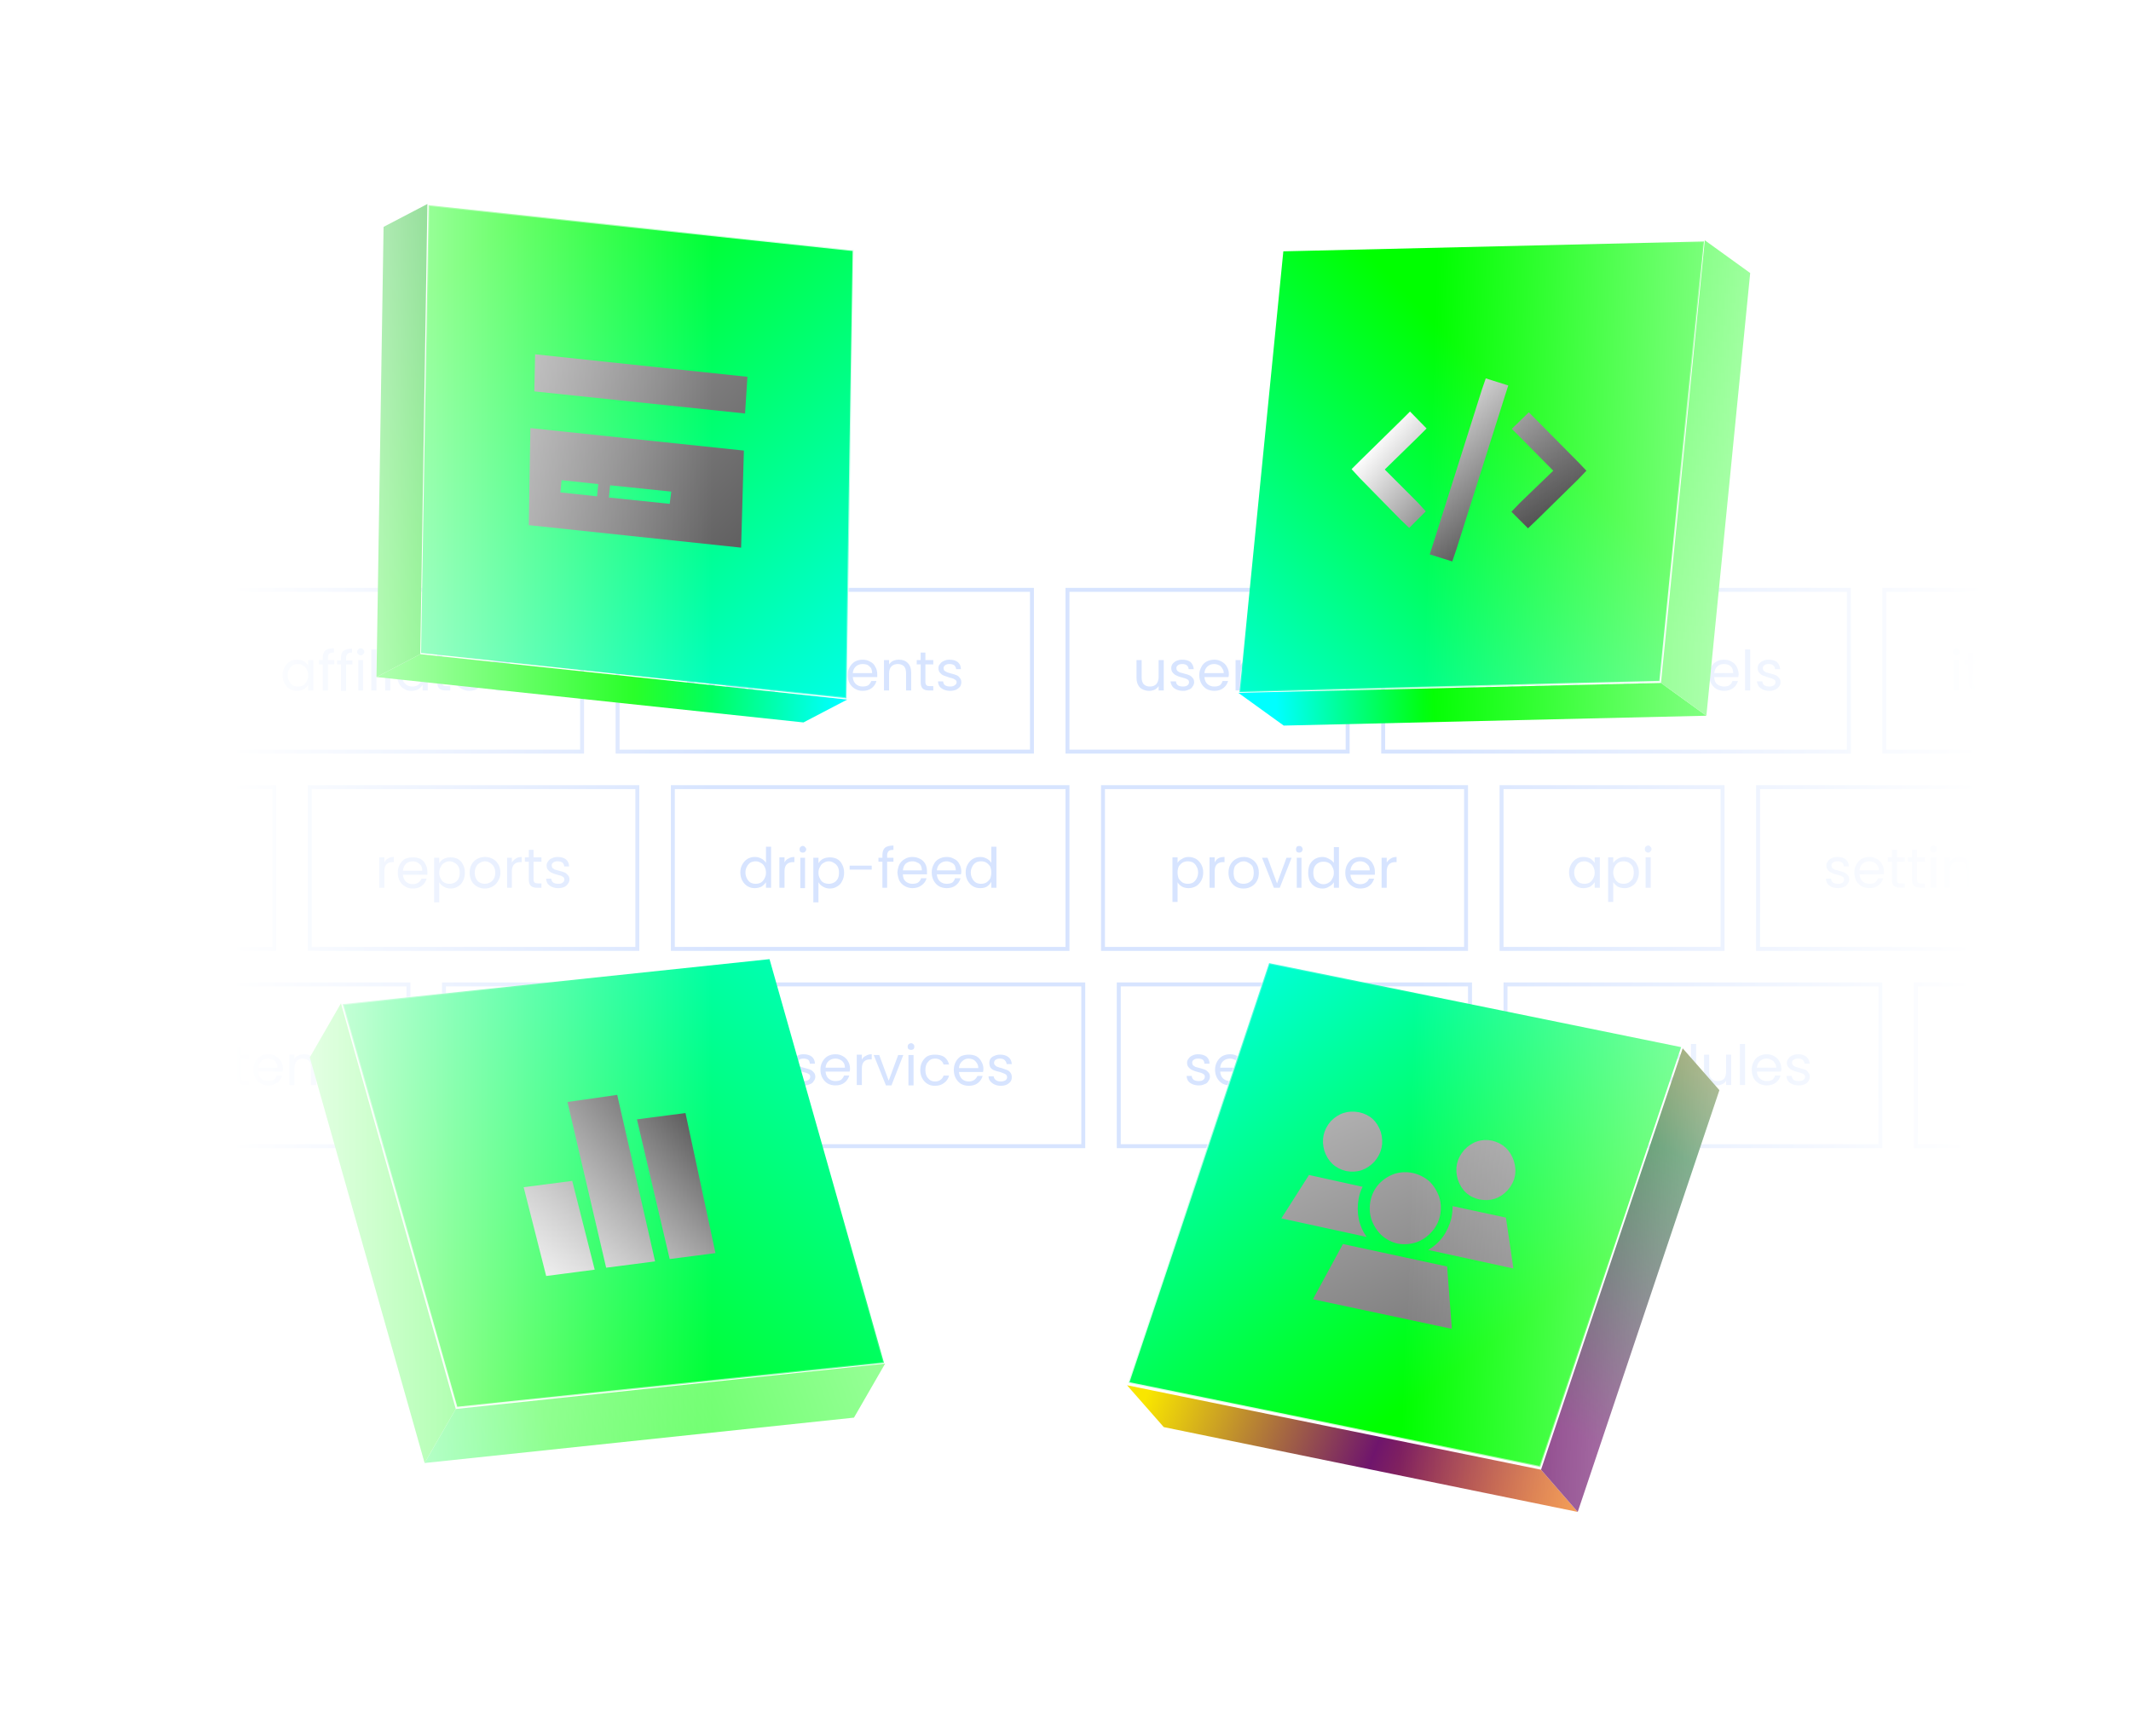 <svg version="1.2" xmlns="http://www.w3.org/2000/svg" viewBox="0 0 540 440" width="540" height="440">
	<rect x="0" y="0" width="540" height="440" fill="#808080" stroke="none"/>
	<title>hero-svg</title>
	<defs>
		<clipPath clipPathUnits="userSpaceOnUse" id="cp1">
			<path d="m0 0h540v440h-540z"/>
		</clipPath>
		<linearGradient id="g1" x2="1" gradientUnits="userSpaceOnUse" gradientTransform="matrix(118.046,-158.674,188.144,139.97,115.145,354.594)">
			<stop offset="0" stop-color="#00ff00"/>
			<stop offset="1" stop-color="#00ffff"/>
		</linearGradient>
		<linearGradient id="g2" x2="1" gradientUnits="userSpaceOnUse" gradientTransform="matrix(62.578,-70.302,83.18,74.041,102.19,330.991)">
			<stop offset="0" stop-color="#ffffff" stop-opacity=".81"/>
			<stop offset="1" stop-color="#ffffff" stop-opacity="0"/>
		</linearGradient>
		<linearGradient id="g3" x2="1" gradientUnits="userSpaceOnUse" gradientTransform="matrix(-47.104,79.071,-76.435,-45.534,185.51,255.009)">
			<stop offset="0" stop-color="#050405"/>
			<stop offset="1" stop-color="#fefefe"/>
		</linearGradient>
		<linearGradient id="g4" x2="1" gradientUnits="userSpaceOnUse" gradientTransform="matrix(-53.096,-113.998,29.86,-13.908,81.414,272.927)">
			<stop offset="0" stop-color="#59ff59"/>
			<stop offset=".27" stop-color="#59ff59"/>
			<stop offset=".5" stop-color="#00ee43"/>
			<stop offset=".94" stop-color="#1cfb1c"/>
			<stop offset="1" stop-color="#1cfb1c"/>
		</linearGradient>
		<linearGradient id="g5" x2="1" gradientUnits="userSpaceOnUse" gradientTransform="matrix(-341.369,122.651,-37.457,-104.252,312.701,309.648)">
			<stop offset="0" stop-color="#dfffdf"/>
			<stop offset=".5" stop-color="#55ff55"/>
			<stop offset="1" stop-color="#00ffff"/>
		</linearGradient>
		<linearGradient id="g6" x2="1" gradientUnits="userSpaceOnUse" gradientTransform="matrix(-157.224,-214.134,243.589,-178.851,435.495,463.04)">
			<stop offset="0" stop-color="#00ff00"/>
			<stop offset=".5" stop-color="#00ff00"/>
			<stop offset="1" stop-color="#00ffff"/>
		</linearGradient>
		<linearGradient id="g7" x2="1" gradientUnits="userSpaceOnUse" gradientTransform="matrix(79.76,-62.926,55.217,69.988,305.392,333.568)">
			<stop offset="0" stop-color="#ffffff" stop-opacity=".81"/>
			<stop offset="1" stop-color="#ffffff" stop-opacity="0"/>
		</linearGradient>
		<linearGradient id="g8" x2="1" gradientUnits="userSpaceOnUse" gradientTransform="matrix(-124.036,-273.665,272.589,-123.548,447.952,458.762)">
			<stop offset="0" stop-color="#050405"/>
			<stop offset="1" stop-color="#fefefe"/>
		</linearGradient>
		<linearGradient id="g9" x2="1" gradientUnits="userSpaceOnUse" gradientTransform="matrix(182.6,71.921,-15.256,38.733,279.675,354.887)">
			<stop offset="0" stop-color="#f9e600"/>
			<stop offset=".05" stop-color="#f9e600"/>
			<stop offset=".35" stop-color="#6f156c"/>
			<stop offset=".65" stop-color="#fd7c00"/>
			<stop offset=".95" stop-color="#002874"/>
			<stop offset="1" stop-color="#002874"/>
		</linearGradient>
		<linearGradient id="g10" x2="1" gradientUnits="userSpaceOnUse" gradientTransform="matrix(66.136,-133.887,32.243,15.927,403.008,365.217)">
			<stop offset="0" stop-color="#6f156c"/>
			<stop offset=".5" stop-color="#00601b"/>
			<stop offset="1" stop-color="#fd7c00"/>
		</linearGradient>
		<linearGradient id="g11" x2="1" gradientUnits="userSpaceOnUse" gradientTransform="matrix(-181.689,173.286,-153.096,-160.52,479.818,21.635)">
			<stop offset="0" stop-color="#00ff00"/>
			<stop offset=".5" stop-color="#00ff00"/>
			<stop offset=".99" stop-color="#00ffff"/>
			<stop offset="1" stop-color="#00ffff"/>
		</linearGradient>
		<linearGradient id="g12" x2="1" gradientUnits="userSpaceOnUse" gradientTransform="matrix(-44.716,-49.153,55.568,-50.551,404.356,164.456)">
			<stop offset="0" stop-color="#ffffff" stop-opacity=".81"/>
			<stop offset="1" stop-color="#ffffff" stop-opacity="0"/>
		</linearGradient>
		<linearGradient id="g13" x2="1" gradientUnits="userSpaceOnUse" gradientTransform="matrix(-81.703,4.939,-0.54,-8.93,404.411,178.907)">
			<stop offset="0" stop-color="#00ff00"/>
			<stop offset=".5" stop-color="#00ff00"/>
			<stop offset=".99" stop-color="#00ffff"/>
			<stop offset="1" stop-color="#00ffff"/>
		</linearGradient>
		<linearGradient id="g14" x2="1" gradientUnits="userSpaceOnUse" gradientTransform="matrix(47.724,-318.814,48.585,7.273,430.777,163.382)">
			<stop offset="0" stop-color="#51ff51"/>
			<stop offset=".5" stop-color="#00ff00"/>
			<stop offset=".99" stop-color="#00ffff"/>
			<stop offset="1" stop-color="#00ffff"/>
		</linearGradient>
		<linearGradient id="g15" x2="1" gradientUnits="userSpaceOnUse" gradientTransform="matrix(-39.727,-34.054,34.02,-39.686,394.595,138.529)">
			<stop offset="0" stop-color="#050405"/>
			<stop offset="1" stop-color="#fefefe"/>
		</linearGradient>
		<linearGradient id="g16" x2="1" gradientUnits="userSpaceOnUse" gradientTransform="matrix(104.129,5.808,-0.58,10.4,108.609,172.9)">
			<stop offset="0" stop-color="#00ff00"/>
			<stop offset=".5" stop-color="#00ff00"/>
			<stop offset="1" stop-color="#00ffff"/>
		</linearGradient>
		<linearGradient id="g17" x2="1" gradientUnits="userSpaceOnUse" gradientTransform="matrix(108.25,125.342,-114.497,98.884,121.62,62.239)">
			<stop offset="0" stop-color="#00ff00"/>
			<stop offset="1" stop-color="#00ffff"/>
		</linearGradient>
		<linearGradient id="g18" x2="1" gradientUnits="userSpaceOnUse" gradientTransform="matrix(-71.652,53.351,-58.604,-78.708,207.034,86.69)">
			<stop offset="0" stop-color="#ffffff" stop-opacity=".81"/>
			<stop offset="1" stop-color="#ffffff" stop-opacity="0"/>
		</linearGradient>
		<linearGradient id="g19" x2="1" gradientUnits="userSpaceOnUse" gradientTransform="matrix(-219.292,-215.376,197.577,-201.17,267.951,218.095)">
			<stop offset="0" stop-color="#050405"/>
			<stop offset="1" stop-color="#fefefe"/>
		</linearGradient>
		<linearGradient id="g20" x2="1" gradientUnits="userSpaceOnUse" gradientTransform="matrix(147.015,-93.167,119.506,188.578,7.546,54.191)">
			<stop offset="0" stop-color="#00ff00"/>
			<stop offset="1" stop-color="#00601b"/>
		</linearGradient>
		<linearGradient id="g21" x2="1" gradientUnits="userSpaceOnUse" gradientTransform="matrix(-141.725,-4.17,9.068,-308.177,500.523,238.526)">
			<stop offset="0" stop-color="#ffffff" stop-opacity="1"/>
			<stop offset="1" stop-color="#ffffff" stop-opacity="0"/>
		</linearGradient>
		<linearGradient id="g22" x2="1" gradientUnits="userSpaceOnUse" gradientTransform="matrix(121.753,0,0,277.571,58.523,220.772)">
			<stop offset="0" stop-color="#ffffff" stop-opacity="1"/>
			<stop offset="1" stop-color="#ffffff" stop-opacity="0"/>
		</linearGradient>
	</defs>
	<style>
		.s0 { fill: #ffffff } 
		.s1 { fill: none;stroke: #79a6ff } 
		.s2 { fill: #79a6ff } 
		.s3 { fill: url(#g1);stroke: url(#g2);stroke-width: .5 } 
		.s4 { fill: url(#g3) } 
		.s5 { fill: url(#g4) } 
		.s6 { fill: url(#g5) } 
		.s7 { fill: url(#g6);stroke: url(#g7);stroke-width: .5 } 
		.s8 { fill: url(#g8) } 
		.s9 { fill: url(#g9) } 
		.s10 { fill: url(#g10) } 
		.s11 { fill: url(#g11);stroke: url(#g12);stroke-width: .5 } 
		.s12 { fill: url(#g13) } 
		.s13 { fill: url(#g14) } 
		.s14 { fill: url(#g15) } 
		.s15 { fill: url(#g16) } 
		.s16 { fill: url(#g17);stroke: url(#g18);stroke-width: .5 } 
		.s17 { fill: url(#g19) } 
		.s18 { fill: url(#g20) } 
		.s19 { fill: url(#g21) } 
		.s20 { fill: url(#g22) } 
	</style>
	<g id="Clip-Path" clip-path="url(#cp1)">
		<g id="Layer">
			<path id="Layer" class="s0" d="m0 0h540v440h-540z"/>
			<g id="Layer" style="opacity: .3">
				<path id="Layer" class="s0" d="m-20 149h563v42h-563z"/>
				<path id="Layer" class="s1" d="m-19.5 149.5h65v41h-65z"/>
				<path id="Layer" fill-rule="evenodd" class="s2" d="m-1.3 166.1q-0.3 0-0.6-0.3-0.2-0.2-0.2-0.6 0-0.4 0.2-0.6 0.3-0.3 0.6-0.3 0.4 0 0.6 0.3 0.3 0.2 0.3 0.6 0 0.4-0.3 0.6-0.2 0.3-0.6 0.3zm0.7 1.2v7.7h-1.3v-7.7zm3.7 1.1v4.5q0 0.6 0.2 0.8 0.3 0.2 0.9 0.2h0.9v1.1h-1.1q-1.1 0-1.6-0.5-0.6-0.5-0.6-1.6v-4.5h-1v-1.1h1v-1.9h1.3v1.9h2v1.1zm10.6 2.5q0 0.3-0.1 0.7h-6.1q0 1.2 0.7 1.8 0.8 0.6 1.8 0.6 0.8 0 1.3-0.3 0.6-0.4 0.8-1.1h1.4q-0.3 1.1-1.2 1.8-1 0.7-2.3 0.7-1.1 0-2-0.5-0.8-0.5-1.3-1.3-0.5-1-0.5-2.1 0-1.2 0.5-2.1 0.4-0.9 1.3-1.4 0.8-0.5 2-0.5 1.1 0 1.9 0.5 0.8 0.5 1.3 1.3 0.5 0.8 0.5 1.9zm-1.4-0.3q0-0.7-0.3-1.2-0.3-0.6-0.9-0.8-0.5-0.3-1.2-0.3-1 0-1.6 0.6-0.7 0.6-0.8 1.7zm12.2-3.4q0.9 0 1.6 0.4 0.7 0.3 1.1 1.1 0.4 0.7 0.4 1.8v4.5h-1.2v-4.3q0-1.2-0.6-1.8-0.6-0.6-1.5-0.6-1 0-1.6 0.6-0.6 0.7-0.6 1.9v4.2h-1.3v-4.3q0-1.2-0.5-1.8-0.6-0.6-1.6-0.6-1 0-1.5 0.6-0.6 0.7-0.6 1.9v4.2h-1.3v-7.7h1.3v1.1q0.3-0.6 1-0.9 0.6-0.3 1.4-0.3 1 0 1.7 0.4 0.7 0.5 1.1 1.3 0.3-0.8 1.1-1.3 0.7-0.4 1.6-0.4z"/>
				<path id="Layer" class="s1" d="m54.5 149.5h93v41h-93z"/>
				<path id="Layer" fill-rule="evenodd" class="s2" d="m71.6 171.1q0-1.1 0.5-2 0.5-0.9 1.3-1.4 0.8-0.5 1.8-0.5 1 0 1.8 0.4 0.7 0.5 1.1 1.1v-1.4h1.3v7.7h-1.3v-1.4q-0.4 0.6-1.1 1.1-0.8 0.4-1.8 0.4-1 0-1.8-0.5-0.8-0.5-1.3-1.4-0.5-0.9-0.5-2.1zm6.5 0.1q0-0.9-0.4-1.6-0.3-0.6-0.9-0.9-0.6-0.4-1.3-0.4-0.7 0-1.3 0.3-0.6 0.4-0.9 1-0.4 0.7-0.4 1.5 0 0.9 0.4 1.6 0.3 0.6 0.9 1 0.6 0.3 1.3 0.3 0.7 0 1.3-0.3 0.6-0.4 0.9-1 0.4-0.7 0.4-1.5zm6.6-2.8h-1.6v6.6h-1.3v-6.6h-1v-1.1h1v-0.5q0-1.3 0.6-1.9 0.7-0.6 2.2-0.6v1.1q-0.9 0-1.2 0.3-0.3 0.3-0.3 1.1v0.5h1.6zm4.6 0h-1.6v6.7h-1.3v-6.7h-1v-1h1v-0.6q0-1.3 0.6-1.8 0.7-0.6 2.2-0.6v1q-0.9 0-1.2 0.4-0.3 0.3-0.3 1v0.6h1.6zm2.1-2.3q-0.4 0-0.6-0.3-0.3-0.2-0.3-0.6 0-0.4 0.3-0.6 0.2-0.3 0.6-0.3 0.4 0 0.6 0.3 0.3 0.2 0.3 0.6 0 0.4-0.3 0.6-0.2 0.3-0.6 0.3zm0.6 1.2v7.7h-1.2v-7.7zm3.4-2.7v10.4h-1.3v-10.4zm2.9 1.5q-0.4 0-0.7-0.3-0.2-0.2-0.2-0.6 0-0.4 0.2-0.6 0.3-0.3 0.7-0.3 0.3 0 0.5 0.3 0.3 0.2 0.3 0.6 0 0.4-0.3 0.6-0.2 0.3-0.5 0.3zm0.6 1.2v7.7h-1.3v-7.7zm1.7 3.8q0-1.1 0.5-2 0.4-0.9 1.3-1.4 0.8-0.5 1.8-0.5 1 0 1.8 0.4 0.7 0.5 1.1 1.1v-1.4h1.3v7.7h-1.3v-1.4q-0.4 0.6-1.1 1.1-0.8 0.4-1.8 0.4-1 0-1.8-0.5-0.9-0.5-1.3-1.4-0.5-0.9-0.5-2.1zm6.5 0.1q0-0.9-0.4-1.6-0.3-0.6-0.9-0.9-0.6-0.4-1.3-0.4-0.7 0-1.3 0.3-0.6 0.4-1 1-0.3 0.7-0.3 1.5 0 0.9 0.3 1.6 0.4 0.6 1 1 0.6 0.3 1.3 0.3 0.7 0 1.3-0.3 0.6-0.4 0.9-1 0.4-0.7 0.4-1.5zm5-2.8v4.5q0 0.6 0.2 0.8 0.3 0.2 0.8 0.2h1v1.1h-1.2q-1 0-1.6-0.5-0.5-0.5-0.5-1.6v-4.5h-1v-1.1h1v-1.9h1.3v1.9h2v1.1zm10.5 2.5q0 0.3 0 0.7h-6.1q0 1.2 0.7 1.8 0.7 0.6 1.7 0.6 0.9 0 1.4-0.3 0.6-0.4 0.8-1.1h1.4q-0.3 1.1-1.3 1.8-0.9 0.7-2.3 0.7-1 0-1.9-0.5-0.9-0.5-1.4-1.3-0.4-1-0.4-2.1 0-1.2 0.4-2.1 0.5-0.9 1.4-1.4 0.8-0.5 1.9-0.5 1.1 0 2 0.5 0.8 0.5 1.3 1.3 0.4 0.8 0.4 1.9zm-1.3-0.3q0-0.7-0.3-1.2-0.3-0.6-0.9-0.8-0.5-0.3-1.2-0.3-1 0-1.7 0.6-0.6 0.6-0.7 1.7zm5.7 4.5q-0.9 0-1.6-0.3-0.7-0.3-1.1-0.8-0.4-0.6-0.5-1.3h1.4q0 0.6 0.5 1 0.5 0.3 1.3 0.3 0.7 0 1.1-0.3 0.4-0.3 0.4-0.8 0-0.5-0.4-0.7-0.5-0.3-1.4-0.5-0.8-0.2-1.4-0.5-0.5-0.2-0.9-0.7-0.4-0.4-0.4-1.2 0-0.5 0.4-1 0.3-0.5 0.9-0.8 0.7-0.3 1.5-0.3 1.3 0 2.1 0.6 0.8 0.7 0.8 1.8h-1.3q0-0.6-0.5-1-0.4-0.3-1.1-0.3-0.7 0-1.1 0.3-0.4 0.3-0.4 0.7 0 0.4 0.2 0.7 0.3 0.2 0.6 0.4 0.4 0.1 1.1 0.3 0.8 0.2 1.3 0.4 0.5 0.2 0.9 0.7 0.4 0.4 0.4 1.1 0 0.6-0.4 1.1-0.3 0.6-1 0.8-0.6 0.3-1.4 0.3z"/>
				<path id="Layer" class="s1" d="m156.5 149.5h105v41h-105z"/>
				<path id="Layer" fill-rule="evenodd" class="s2" d="m175.4 168.7q0.3-0.6 1.1-1 0.7-0.5 1.7-0.5 1 0 1.9 0.5 0.8 0.5 1.3 1.4 0.5 0.9 0.5 2 0 1.2-0.5 2.1-0.5 0.9-1.3 1.4-0.9 0.5-1.9 0.5-1 0-1.7-0.4-0.8-0.5-1.1-1.1v5h-1.3v-11.3h1.3zm5.2 2.4q0-0.8-0.4-1.5-0.3-0.6-0.9-1-0.6-0.3-1.3-0.3-0.7 0-1.3 0.3-0.6 0.4-1 1-0.3 0.7-0.3 1.5 0 0.9 0.3 1.6 0.4 0.6 1 1 0.6 0.3 1.3 0.3 0.7 0 1.3-0.3 0.6-0.4 0.9-1 0.4-0.7 0.4-1.6zm2.5 0q0-1.2 0.4-2 0.5-0.9 1.3-1.4 0.9-0.5 1.9-0.5 1 0 1.8 0.4 0.7 0.5 1.1 1.1v-1.4h1.2v7.7h-1.2v-1.4q-0.4 0.6-1.2 1.1-0.7 0.4-1.7 0.4-1 0-1.9-0.5-0.8-0.5-1.3-1.4-0.4-0.9-0.4-2.1zm6.5 0q0-0.8-0.4-1.5-0.3-0.6-0.9-1-0.6-0.3-1.3-0.3-0.8 0-1.3 0.3-0.6 0.4-1 1-0.3 0.7-0.3 1.5 0 0.9 0.3 1.6 0.4 0.6 1 1 0.5 0.3 1.3 0.3 0.7 0 1.3-0.3 0.6-0.4 0.9-1 0.4-0.7 0.4-1.6zm10-3.8l-4.6 11.3h-1.3l1.5-3.7-3.1-7.6h1.4l2.4 6.2 2.4-6.2zm10.5-0.1q0.9 0 1.6 0.4 0.7 0.3 1.1 1.1 0.4 0.7 0.4 1.8v4.5h-1.3v-4.4q0-1.1-0.5-1.7-0.6-0.6-1.6-0.6-0.9 0-1.5 0.6-0.6 0.7-0.6 1.9v4.2h-1.3v-4.4q0-1.1-0.6-1.7-0.5-0.6-1.5-0.6-1 0-1.6 0.6-0.6 0.7-0.6 1.9v4.2h-1.2v-7.7h1.2v1.1q0.4-0.6 1.1-0.9 0.6-0.3 1.4-0.3 0.9 0 1.7 0.4 0.7 0.4 1.1 1.3 0.3-0.8 1-1.3 0.8-0.4 1.7-0.4zm12.2 3.7q0 0.3 0 0.7h-6.2q0.1 1.2 0.8 1.8 0.7 0.6 1.7 0.6 0.8 0 1.4-0.3 0.5-0.4 0.8-1.1h1.3q-0.3 1.1-1.2 1.8-0.9 0.7-2.3 0.7-1.1 0-1.9-0.5-0.9-0.5-1.4-1.4-0.5-0.9-0.5-2.1 0-1.2 0.5-2 0.5-0.9 1.3-1.4 0.9-0.5 2-0.5 1.1 0 1.9 0.5 0.9 0.4 1.3 1.3 0.5 0.8 0.5 1.9zm-1.3-0.3q0-0.7-0.3-1.3-0.4-0.5-0.9-0.8-0.6-0.2-1.2-0.2-1 0-1.7 0.6-0.7 0.6-0.8 1.7zm6.8-3.4q1.4 0 2.2 0.8 0.9 0.9 0.9 2.5v4.5h-1.3v-4.4q0-1.1-0.5-1.7-0.6-0.6-1.6-0.6-1 0-1.6 0.6-0.6 0.6-0.6 1.8v4.3h-1.3v-7.7h1.3v1.1q0.4-0.6 1-0.9 0.7-0.3 1.5-0.3zm6.7 1.2v4.5q0 0.5 0.3 0.8 0.2 0.2 0.8 0.2h0.9v1.1h-1.1q-1.1 0-1.6-0.5-0.5-0.5-0.5-1.6v-4.5h-1v-1.1h1v-1.9h1.2v1.9h2v1.1zm6.3 6.7q-0.9 0-1.6-0.3-0.7-0.3-1.1-0.8-0.4-0.6-0.4-1.3h1.3q0 0.6 0.5 1 0.5 0.3 1.3 0.3 0.7 0 1.1-0.3 0.5-0.3 0.5-0.8 0-0.5-0.5-0.7-0.4-0.3-1.4-0.5-0.8-0.3-1.4-0.5-0.5-0.2-0.9-0.7-0.4-0.4-0.4-1.2 0-0.6 0.4-1 0.3-0.5 1-0.8 0.6-0.3 1.4-0.3 1.3 0 2.1 0.6 0.8 0.7 0.8 1.8h-1.2q-0.1-0.6-0.5-1-0.5-0.3-1.2-0.3-0.7 0-1.1 0.3-0.4 0.3-0.4 0.7 0 0.4 0.2 0.7 0.3 0.2 0.7 0.4 0.3 0.1 1 0.3 0.8 0.2 1.3 0.4 0.6 0.2 0.9 0.7 0.4 0.4 0.4 1.1 0 0.6-0.3 1.1-0.4 0.5-1 0.8-0.7 0.3-1.5 0.3z"/>
				<path id="Layer" class="s1" d="m270.5 149.5h71v41h-71z"/>
				<path id="Layer" fill-rule="evenodd" class="s2" d="m294.9 167.3v7.7h-1.3v-1.1q-0.4 0.6-1 0.9-0.7 0.3-1.4 0.3-0.9 0-1.7-0.4-0.7-0.3-1.1-1.1-0.4-0.7-0.4-1.8v-4.5h1.3v4.4q0 1.1 0.5 1.7 0.6 0.6 1.6 0.6 1 0 1.6-0.6 0.6-0.7 0.6-1.9v-4.2zm4.9 7.8q-0.9 0-1.6-0.3-0.7-0.3-1.1-0.8-0.4-0.6-0.5-1.3h1.4q0 0.6 0.5 1 0.5 0.3 1.3 0.3 0.7 0 1.1-0.3 0.4-0.3 0.4-0.8 0-0.5-0.4-0.7-0.5-0.3-1.4-0.5-0.9-0.2-1.4-0.5-0.5-0.2-0.9-0.7-0.4-0.4-0.4-1.2 0-0.5 0.3-1 0.4-0.5 1-0.8 0.7-0.3 1.5-0.3 1.3 0 2.1 0.6 0.7 0.7 0.8 1.8h-1.3q0-0.6-0.5-1-0.4-0.3-1.1-0.3-0.7 0-1.1 0.3-0.4 0.3-0.4 0.7 0 0.4 0.2 0.7 0.3 0.2 0.6 0.4 0.4 0.1 1.1 0.3 0.8 0.2 1.3 0.4 0.5 0.2 0.9 0.7 0.4 0.4 0.4 1.1 0 0.6-0.4 1.1-0.3 0.6-1 0.8-0.6 0.3-1.4 0.3zm11.6-4.2q0 0.3-0.1 0.7h-6.1q0.1 1.2 0.8 1.8 0.7 0.6 1.7 0.6 0.8 0 1.4-0.3 0.5-0.4 0.7-1.1h1.4q-0.3 1.1-1.2 1.8-0.9 0.7-2.3 0.7-1.1 0-2-0.5-0.8-0.5-1.3-1.4-0.5-0.9-0.5-2.1 0-1.1 0.5-2 0.4-0.9 1.3-1.4 0.9-0.5 2-0.5 1.1 0 1.9 0.5 0.9 0.5 1.3 1.3 0.5 0.8 0.5 1.9zm-1.3-0.3q0-0.7-0.4-1.2-0.3-0.6-0.8-0.8-0.6-0.3-1.3-0.3-0.9 0-1.6 0.6-0.7 0.6-0.8 1.7zm4.3-2q0.3-0.7 0.9-1 0.7-0.4 1.6-0.4v1.3h-0.4q-2.1 0-2.1 2.3v4.2h-1.3v-7.7h1.3zm6.7 6.6q-0.9 0-1.6-0.3-0.7-0.3-1.1-0.9-0.4-0.5-0.5-1.2h1.3q0.1 0.6 0.6 0.9 0.5 0.4 1.2 0.4 0.8 0 1.2-0.3 0.4-0.3 0.4-0.8 0-0.5-0.4-0.8-0.5-0.2-1.4-0.5-0.9-0.2-1.4-0.4-0.6-0.3-1-0.7-0.3-0.5-0.3-1.2 0-0.6 0.3-1.1 0.4-0.5 1-0.8 0.7-0.2 1.5-0.2 1.3 0 2 0.6 0.8 0.6 0.9 1.8h-1.3q0-0.6-0.5-1-0.4-0.4-1.2-0.4-0.6 0-1.1 0.3-0.4 0.3-0.4 0.8 0 0.4 0.3 0.6 0.2 0.3 0.6 0.4 0.4 0.2 1 0.3 0.9 0.3 1.4 0.5 0.5 0.2 0.9 0.6 0.3 0.5 0.3 1.2 0 0.6-0.3 1.1-0.4 0.5-1 0.8-0.6 0.3-1.4 0.3z"/>
				<path id="Layer" class="s1" d="m350.5 149.5h118v41h-118z"/>
				<path id="Layer" fill-rule="evenodd" class="s2" d="m367.6 171.2q0-1.2 0.5-2.1 0.5-0.9 1.3-1.4 0.8-0.5 1.9-0.5 1.5 0 2.4 0.7 0.9 0.7 1.2 1.9h-1.4q-0.2-0.7-0.8-1.1-0.5-0.4-1.4-0.4-1.1 0-1.7 0.7-0.7 0.8-0.7 2.2 0 1.3 0.7 2.1 0.6 0.7 1.7 0.7 0.9 0 1.4-0.3 0.6-0.4 0.8-1.2h1.4q-0.3 1.2-1.3 1.9-0.9 0.7-2.3 0.7-1.1 0-1.9-0.5-0.8-0.5-1.3-1.3-0.5-0.9-0.5-2.1zm12.8-4q0.9 0 1.6 0.4 0.7 0.3 1 1.1 0.5 0.7 0.5 1.8v4.5h-1.3v-4.3q0-1.2-0.6-1.8-0.6-0.6-1.5-0.6-1.1 0-1.7 0.6-0.5 0.7-0.5 1.9v4.2h-1.3v-10.4h1.3v3.8q0.3-0.6 1-0.9 0.7-0.3 1.5-0.3zm5.8-1.1q-0.4 0-0.6-0.3-0.3-0.2-0.3-0.6 0-0.4 0.3-0.6 0.2-0.3 0.6-0.3 0.3 0 0.6 0.3 0.2 0.2 0.2 0.6 0 0.4-0.2 0.6-0.3 0.3-0.6 0.3zm0.6 1.2v7.7h-1.3v-7.7zm3.5-2.7v10.4h-1.3v-10.4zm1.7 6.5q0-1.1 0.5-2 0.5-0.9 1.3-1.4 0.8-0.5 1.9-0.5 0.9 0 1.6 0.4 0.8 0.4 1.2 1.1v-4.1h1.3v10.4h-1.3v-1.4q-0.4 0.6-1.1 1.1-0.8 0.4-1.8 0.4-1 0-1.8-0.5-0.8-0.5-1.3-1.4-0.5-0.9-0.5-2.1zm6.5 0.1q0-0.9-0.3-1.6-0.4-0.6-1-0.9-0.6-0.4-1.3-0.4-0.7 0-1.3 0.3-0.6 0.4-0.9 1-0.4 0.7-0.4 1.5 0 0.9 0.4 1.6 0.3 0.6 0.9 1 0.6 0.3 1.3 0.3 0.7 0 1.3-0.3 0.6-0.4 1-1 0.3-0.7 0.3-1.5zm8.4-2.5q0.4-0.6 1.2-1 0.7-0.5 1.7-0.5 1 0 1.9 0.5 0.8 0.5 1.3 1.4 0.5 0.9 0.5 2 0 1.2-0.5 2.1-0.5 0.9-1.3 1.4-0.9 0.5-1.9 0.5-1 0-1.7-0.4-0.8-0.5-1.2-1.1v5h-1.2v-11.3h1.2zm5.3 2.4q0-0.8-0.4-1.5-0.3-0.6-0.9-1-0.6-0.3-1.3-0.3-0.7 0-1.4 0.3-0.5 0.4-0.9 1-0.4 0.7-0.4 1.5 0 0.9 0.4 1.6 0.4 0.6 0.9 1 0.7 0.3 1.4 0.3 0.7 0 1.3-0.3 0.6-0.4 0.9-1 0.4-0.7 0.4-1.6zm2.5 0q0-1.2 0.4-2 0.5-0.9 1.3-1.4 0.9-0.5 1.9-0.5 1 0 1.7 0.4 0.8 0.5 1.2 1.1v-1.4h1.2v7.7h-1.2v-1.4q-0.4 0.6-1.2 1.1-0.7 0.4-1.7 0.4-1 0-1.9-0.5-0.8-0.5-1.3-1.4-0.4-0.9-0.4-2.1zm6.5 0q0-0.8-0.4-1.5-0.3-0.6-0.9-1-0.6-0.3-1.3-0.3-0.8 0-1.4 0.3-0.5 0.4-0.9 1-0.3 0.7-0.3 1.5 0 0.9 0.3 1.6 0.4 0.6 0.9 1 0.6 0.3 1.4 0.3 0.7 0 1.3-0.3 0.6-0.4 0.9-1 0.4-0.7 0.4-1.6zm7.1-3.9q1.4 0 2.3 0.8 0.9 0.9 0.9 2.5v4.5h-1.3v-4.4q0-1.1-0.6-1.7-0.5-0.6-1.5-0.6-1 0-1.6 0.6-0.6 0.6-0.6 1.8v4.3h-1.3v-7.7h1.3v1.1q0.3-0.6 1-0.9 0.6-0.3 1.4-0.3zm12.3 3.7q-0.1 0.3-0.1 0.7h-6.1q0 1.2 0.7 1.8 0.8 0.6 1.8 0.6 0.8 0 1.3-0.3 0.6-0.4 0.8-1.1h1.4q-0.3 1.1-1.2 1.8-1 0.7-2.3 0.7-1.1 0-2-0.5-0.8-0.5-1.3-1.4-0.5-0.9-0.5-2.1 0-1.2 0.5-2 0.4-0.9 1.3-1.4 0.8-0.5 2-0.5 1.1 0 1.9 0.5 0.8 0.4 1.3 1.3 0.4 0.8 0.5 1.9zm-1.4-0.3q0-0.7-0.3-1.3-0.3-0.5-0.9-0.8-0.5-0.2-1.2-0.2-1 0-1.6 0.6-0.7 0.6-0.8 1.7zm4.3-6v10.4h-1.3v-10.4zm4.9 10.5q-0.9 0-1.6-0.3-0.7-0.3-1.1-0.8-0.4-0.6-0.5-1.3h1.4q0 0.6 0.5 1 0.5 0.3 1.3 0.3 0.7 0 1.1-0.3 0.4-0.3 0.4-0.8 0-0.5-0.4-0.7-0.5-0.3-1.4-0.5-0.9-0.3-1.4-0.5-0.5-0.2-0.9-0.7-0.4-0.4-0.4-1.2 0-0.6 0.3-1 0.4-0.5 1-0.8 0.7-0.3 1.5-0.3 1.3 0 2.1 0.6 0.7 0.7 0.8 1.8h-1.3q0-0.6-0.5-1-0.4-0.3-1.1-0.3-0.7 0-1.1 0.3-0.4 0.3-0.4 0.7 0 0.4 0.2 0.7 0.3 0.2 0.6 0.4 0.4 0.1 1.1 0.3 0.8 0.2 1.3 0.4 0.5 0.2 0.9 0.7 0.4 0.4 0.4 1.1 0 0.6-0.4 1.1-0.3 0.5-1 0.8-0.6 0.3-1.4 0.3z"/>
				<path id="Layer" class="s1" d="m477.5 149.5h65v41h-65z"/>
				<path id="Layer" fill-rule="evenodd" class="s2" d="m495.7 166.1q-0.3 0-0.6-0.3-0.2-0.2-0.2-0.6 0-0.4 0.2-0.6 0.3-0.3 0.6-0.3 0.4 0 0.6 0.3 0.3 0.2 0.3 0.6 0 0.4-0.3 0.6-0.2 0.3-0.6 0.3zm0.7 1.2v7.7h-1.3v-7.7zm3.7 1.1v4.5q0 0.6 0.2 0.8 0.3 0.2 0.9 0.2h0.9v1.1h-1.1q-1.1 0-1.6-0.5-0.6-0.5-0.6-1.6v-4.5h-1v-1.1h1v-1.9h1.3v1.9h2v1.1zm10.6 2.5q0 0.3-0.1 0.7h-6.1q0 1.2 0.7 1.8 0.8 0.6 1.8 0.6 0.8 0 1.3-0.3 0.6-0.4 0.8-1.1h1.4q-0.3 1.1-1.2 1.8-1 0.7-2.3 0.7-1.1 0-2-0.5-0.8-0.5-1.3-1.3-0.5-1-0.5-2.1 0-1.2 0.5-2.1 0.4-0.9 1.3-1.4 0.8-0.5 2-0.5 1.1 0 1.9 0.5 0.8 0.5 1.3 1.3 0.5 0.8 0.5 1.9zm-1.4-0.3q0-0.7-0.3-1.2-0.3-0.6-0.9-0.8-0.5-0.3-1.2-0.3-1 0-1.6 0.6-0.7 0.6-0.8 1.7zm12.2-3.4q0.9 0 1.6 0.4 0.7 0.3 1.1 1.1 0.4 0.7 0.4 1.8v4.5h-1.2v-4.3q0-1.2-0.6-1.8-0.6-0.6-1.5-0.6-1 0-1.6 0.6-0.6 0.7-0.6 1.9v4.2h-1.3v-4.3q0-1.2-0.5-1.8-0.6-0.6-1.6-0.6-1 0-1.5 0.6-0.6 0.7-0.6 1.9v4.2h-1.3v-7.7h1.3v1.1q0.3-0.6 1-0.9 0.6-0.3 1.4-0.3 1 0 1.7 0.4 0.7 0.5 1.1 1.3 0.3-0.8 1.1-1.3 0.7-0.4 1.6-0.4z"/>
				<path id="Layer" class="s0" d="m-36 249h587v42h-587z"/>
				<path id="Layer" class="s1" d="m-35.5 249.5h65v41h-65z"/>
				<path id="Layer" fill-rule="evenodd" class="s2" d="m-17.3 266.1q-0.3 0-0.6-0.3-0.2-0.2-0.2-0.6 0-0.4 0.2-0.6 0.3-0.3 0.6-0.3 0.4 0 0.6 0.3 0.3 0.2 0.3 0.6 0 0.4-0.3 0.6-0.2 0.3-0.6 0.3zm0.7 1.2v7.7h-1.3v-7.7zm3.7 1.1v4.5q0 0.6 0.2 0.8 0.3 0.2 0.9 0.2h0.9v1.1h-1.1q-1.1 0-1.6-0.5-0.6-0.5-0.6-1.6v-4.5h-1v-1.1h1v-1.9h1.3v1.9h2v1.1zm10.6 2.5q0 0.3-0.1 0.7h-6.1q0 1.2 0.7 1.8 0.8 0.6 1.8 0.6 0.8 0 1.3-0.3 0.6-0.4 0.8-1.1h1.4q-0.3 1.1-1.2 1.8-1 0.7-2.3 0.7-1.1 0-2-0.5-0.8-0.5-1.3-1.4-0.5-0.9-0.5-2.1 0-1.1 0.5-2 0.4-0.9 1.3-1.4 0.8-0.5 2-0.5 1.1 0 1.9 0.5 0.8 0.5 1.3 1.3 0.5 0.8 0.5 1.9zm-1.4-0.3q0-0.7-0.3-1.2-0.3-0.6-0.9-0.8-0.5-0.3-1.2-0.3-1 0-1.6 0.6-0.7 0.6-0.8 1.7zm12.2-3.4q0.9 0 1.6 0.4 0.7 0.3 1.1 1.1 0.4 0.7 0.4 1.8v4.5h-1.2v-4.3q0-1.2-0.6-1.8-0.6-0.6-1.5-0.6-1 0-1.6 0.6-0.6 0.7-0.6 1.9v4.2h-1.3v-4.3q0-1.2-0.5-1.8-0.6-0.6-1.6-0.6-1 0-1.5 0.6-0.6 0.7-0.6 1.9v4.2h-1.3v-7.7h1.3v1.1q0.3-0.6 1-0.9 0.6-0.3 1.4-0.3 1 0 1.7 0.4 0.7 0.5 1.1 1.3 0.3-0.8 1.1-1.3 0.7-0.4 1.6-0.4z"/>
				<path id="Layer" class="s1" d="m38.5 249.5h65v41h-65z"/>
				<path id="Layer" fill-rule="evenodd" class="s2" d="m56.7 266.1q-0.3 0-0.6-0.3-0.2-0.2-0.2-0.6 0-0.4 0.2-0.6 0.3-0.3 0.6-0.3 0.4 0 0.6 0.3 0.3 0.2 0.3 0.6 0 0.4-0.3 0.6-0.2 0.3-0.6 0.3zm0.7 1.2v7.7h-1.3v-7.7zm3.7 1.1v4.5q0 0.6 0.2 0.8 0.3 0.2 0.9 0.2h0.9v1.1h-1.1q-1.1 0-1.6-0.5-0.6-0.5-0.6-1.6v-4.5h-1v-1.1h1v-1.9h1.3v1.9h2v1.1zm10.6 2.5q0 0.3-0.1 0.7h-6.1q0 1.2 0.7 1.8 0.8 0.6 1.8 0.6 0.8 0 1.3-0.3 0.6-0.4 0.8-1.1h1.4q-0.3 1.1-1.2 1.8-1 0.7-2.3 0.7-1.1 0-2-0.5-0.8-0.5-1.3-1.4-0.5-0.9-0.5-2.1 0-1.1 0.5-2 0.4-0.9 1.3-1.4 0.8-0.5 2-0.5 1.1 0 1.9 0.5 0.8 0.5 1.3 1.3 0.5 0.8 0.5 1.9zm-1.4-0.3q0-0.7-0.3-1.2-0.3-0.6-0.9-0.8-0.5-0.3-1.2-0.3-1 0-1.6 0.6-0.7 0.6-0.8 1.7zm12.2-3.4q0.9 0 1.6 0.4 0.7 0.3 1.1 1.1 0.4 0.7 0.4 1.8v4.5h-1.2v-4.3q0-1.2-0.6-1.8-0.6-0.6-1.5-0.6-1 0-1.6 0.6-0.6 0.7-0.6 1.9v4.2h-1.3v-4.3q0-1.2-0.5-1.8-0.6-0.6-1.6-0.6-1 0-1.5 0.6-0.6 0.7-0.6 1.9v4.2h-1.3v-7.7h1.3v1.1q0.3-0.6 1-0.9 0.6-0.3 1.4-0.3 1 0 1.7 0.4 0.7 0.5 1.1 1.3 0.3-0.8 1.1-1.3 0.7-0.4 1.6-0.4z"/>
				<path id="Layer" class="s1" d="m112.5 249.5h62v41h-62z"/>
				<path id="Layer" fill-rule="evenodd" class="s2" d="m131.4 268.6q0.3-0.7 0.9-1 0.6-0.4 1.5-0.4v1.3h-0.3q-2.1 0-2.1 2.3v4.2h-1.3v-7.7h1.3zm10.9 2.3q0 0.4 0 0.8h-6.2q0.1 1.1 0.8 1.8 0.7 0.6 1.7 0.6 0.8 0 1.4-0.4 0.6-0.4 0.8-1h1.3q-0.3 1.1-1.2 1.8-0.9 0.7-2.3 0.7-1.1 0-1.9-0.5-0.9-0.5-1.4-1.4-0.5-0.9-0.5-2.1 0-1.2 0.5-2.1 0.5-0.9 1.3-1.4 0.9-0.4 2-0.4 1.1 0 2 0.4 0.8 0.5 1.2 1.3 0.5 0.9 0.5 1.9zm-1.3-0.2q0-0.8-0.3-1.3-0.4-0.5-0.9-0.8-0.6-0.3-1.2-0.3-1 0-1.7 0.6-0.7 0.7-0.8 1.8zm6.2-2.3h-1.7v6.7h-1.2v-6.7h-1v-1h1v-0.6q0-1.3 0.6-1.8 0.7-0.6 2.2-0.6v1q-0.9 0-1.2 0.4-0.4 0.3-0.4 1v0.6h1.7zm2.1-2.3q-0.4 0-0.6-0.3-0.3-0.2-0.3-0.6 0-0.3 0.3-0.6 0.2-0.3 0.6-0.3 0.4 0 0.6 0.3 0.2 0.3 0.2 0.6 0 0.4-0.2 0.6-0.2 0.3-0.6 0.3zm0.6 1.2v7.7h-1.3v-7.7zm3.5-2.7v10.4h-1.3v-10.4zm3.5 0v10.4h-1.3v-10.4z"/>
				<path id="Layer" class="s1" d="m183.5 249.5h91v41h-91z"/>
				<path id="Layer" fill-rule="evenodd" class="s2" d="m203.8 275.1q-0.9 0-1.6-0.3-0.7-0.3-1.1-0.8-0.4-0.6-0.4-1.3h1.3q0 0.6 0.5 1 0.5 0.3 1.3 0.3 0.7 0 1.1-0.3 0.4-0.3 0.4-0.8 0-0.5-0.4-0.7-0.4-0.3-1.4-0.5-0.8-0.2-1.4-0.5-0.5-0.2-0.9-0.7-0.4-0.4-0.4-1.2 0-0.5 0.4-1 0.3-0.5 1-0.8 0.6-0.3 1.4-0.3 1.3 0 2.1 0.6 0.8 0.7 0.8 1.8h-1.3q0-0.6-0.4-1-0.5-0.3-1.2-0.3-0.7 0-1.1 0.3-0.4 0.3-0.4 0.7 0 0.4 0.2 0.7 0.3 0.2 0.6 0.4 0.4 0.1 1.1 0.3 0.8 0.2 1.3 0.4 0.5 0.2 0.9 0.7 0.4 0.4 0.4 1.1 0 0.6-0.4 1.1-0.3 0.6-1 0.8-0.6 0.3-1.4 0.3zm11.6-4.2q0 0.3-0.1 0.7h-6.1q0.1 1.2 0.8 1.8 0.7 0.6 1.7 0.6 0.8 0 1.4-0.3 0.5-0.4 0.8-1.1h1.3q-0.3 1.1-1.2 1.8-0.9 0.7-2.3 0.7-1.1 0-2-0.5-0.8-0.5-1.3-1.4-0.5-0.9-0.5-2.1 0-1.1 0.5-2 0.5-0.9 1.3-1.4 0.9-0.5 2-0.5 1.1 0 1.9 0.5 0.9 0.5 1.3 1.3 0.5 0.8 0.5 1.9zm-1.3-0.3q0-0.7-0.3-1.2-0.4-0.6-0.9-0.8-0.6-0.3-1.2-0.3-1 0-1.7 0.6-0.7 0.6-0.8 1.7zm4.3-2q0.3-0.7 1-1 0.6-0.4 1.5-0.4v1.3h-0.4q-2.1 0-2.1 2.3v4.2h-1.3v-7.7h1.3zm6.8 5.3l2.4-6.5h1.3l-3 7.7h-1.4l-3.1-7.7h1.4zm5.7-7.8q-0.4 0-0.7-0.2-0.2-0.3-0.2-0.6 0-0.4 0.2-0.6 0.3-0.3 0.7-0.3 0.3 0 0.6 0.3 0.2 0.2 0.2 0.6 0 0.3-0.2 0.6-0.3 0.2-0.6 0.2zm0.6 1.3v7.7h-1.3v-7.7zm1.7 3.8q0-1.2 0.5-2.1 0.5-0.9 1.3-1.4 0.8-0.4 1.9-0.4 1.5 0 2.4 0.6 0.9 0.7 1.2 1.9h-1.4q-0.2-0.7-0.8-1.1-0.5-0.4-1.4-0.4-1.1 0-1.7 0.8-0.7 0.7-0.7 2.1 0 1.4 0.7 2.1 0.6 0.8 1.7 0.8 0.9 0 1.4-0.4 0.6-0.4 0.8-1.1h1.4q-0.3 1.2-1.3 1.9-0.9 0.7-2.3 0.7-1.1 0-1.9-0.5-0.8-0.5-1.3-1.4-0.5-0.9-0.5-2.1zm16-0.3q0 0.4-0.1 0.8h-6.1q0.1 1.1 0.8 1.8 0.7 0.6 1.7 0.6 0.8 0 1.4-0.4 0.5-0.4 0.8-1h1.3q-0.3 1.1-1.2 1.8-0.9 0.7-2.3 0.7-1.1 0-2-0.5-0.8-0.5-1.3-1.4-0.5-0.9-0.5-2.1 0-1.2 0.5-2.1 0.5-0.9 1.3-1.4 0.9-0.4 2-0.4 1.1 0 1.9 0.4 0.9 0.5 1.3 1.4 0.5 0.8 0.5 1.8zm-1.3-0.2q0-0.8-0.4-1.3-0.3-0.5-0.8-0.8-0.6-0.3-1.3-0.3-0.9 0-1.6 0.7-0.7 0.6-0.8 1.7zm5.7 4.5q-0.8 0-1.5-0.3-0.7-0.3-1.2-0.9-0.4-0.5-0.4-1.2h1.3q0.1 0.6 0.5 0.9 0.5 0.4 1.3 0.4 0.7 0 1.2-0.3 0.4-0.3 0.4-0.8 0-0.5-0.5-0.8-0.4-0.2-1.3-0.5-0.9-0.2-1.4-0.4-0.6-0.2-1-0.7-0.3-0.5-0.3-1.2 0-0.6 0.3-1.1 0.4-0.5 1-0.7 0.6-0.3 1.5-0.3 1.2 0 2 0.6 0.8 0.6 0.9 1.8h-1.3q-0.1-0.6-0.5-1-0.4-0.4-1.2-0.4-0.7 0-1.1 0.3-0.4 0.3-0.4 0.8 0 0.4 0.3 0.6 0.2 0.3 0.6 0.4 0.4 0.2 1 0.3 0.8 0.3 1.4 0.5 0.5 0.2 0.8 0.6 0.4 0.5 0.4 1.2 0 0.6-0.3 1.1-0.4 0.5-1 0.8-0.6 0.3-1.5 0.3z"/>
				<path id="Layer" class="s1" d="m283.5 249.5h89v41h-89z"/>
				<path id="Layer" fill-rule="evenodd" class="s2" d="m303.8 275.1q-0.9 0-1.6-0.3-0.7-0.3-1.1-0.8-0.4-0.6-0.4-1.3h1.3q0 0.6 0.5 1 0.5 0.3 1.3 0.3 0.7 0 1.1-0.3 0.4-0.3 0.4-0.8 0-0.5-0.4-0.7-0.4-0.3-1.4-0.5-0.8-0.2-1.4-0.5-0.5-0.2-0.9-0.7-0.4-0.4-0.4-1.2 0-0.5 0.4-1 0.3-0.5 1-0.8 0.6-0.3 1.4-0.3 1.3 0 2.1 0.6 0.8 0.7 0.8 1.8h-1.3q0-0.6-0.4-1-0.5-0.3-1.2-0.3-0.7 0-1.1 0.3-0.4 0.3-0.4 0.7 0 0.4 0.2 0.7 0.3 0.2 0.6 0.4 0.4 0.1 1.1 0.3 0.8 0.2 1.3 0.4 0.5 0.2 0.9 0.7 0.4 0.4 0.4 1.1 0 0.6-0.4 1.1-0.3 0.6-1 0.8-0.6 0.3-1.4 0.3zm11.6-4.2q0 0.3 0 0.7h-6.2q0.1 1.2 0.8 1.8 0.7 0.6 1.7 0.6 0.8 0 1.4-0.3 0.5-0.4 0.8-1.1h1.3q-0.3 1.1-1.2 1.8-0.9 0.7-2.3 0.7-1.1 0-2-0.5-0.8-0.5-1.3-1.4-0.5-0.9-0.5-2.1 0-1.1 0.5-2 0.5-0.9 1.3-1.4 0.9-0.5 2-0.5 1.1 0 1.9 0.5 0.9 0.5 1.3 1.3 0.5 0.8 0.5 1.9zm-1.3-0.3q0-0.7-0.3-1.2-0.4-0.6-0.9-0.8-0.6-0.3-1.2-0.3-1 0-1.7 0.6-0.7 0.6-0.8 1.7zm4.6-2.2v4.5q0 0.6 0.2 0.8 0.3 0.2 0.8 0.2h1v1.1h-1.2q-1 0-1.6-0.5-0.5-0.5-0.5-1.6v-4.5h-1v-1.1h1v-1.9h1.3v1.9h2v1.1zm5.1 0v4.5q0 0.6 0.2 0.8 0.3 0.2 0.8 0.2h1v1.1h-1.2q-1 0-1.6-0.5-0.5-0.5-0.5-1.6v-4.5h-1v-1.1h1v-1.9h1.3v1.9h2v1.1zm4.2-2.3q-0.4 0-0.6-0.3-0.3-0.2-0.3-0.6 0-0.4 0.3-0.6 0.2-0.3 0.6-0.3 0.3 0 0.6 0.3 0.2 0.2 0.2 0.6 0 0.4-0.2 0.6-0.3 0.3-0.6 0.3zm0.6 1.2v7.7h-1.3v-7.7zm5.9-0.1q1.4 0 2.3 0.8 0.9 0.9 0.9 2.5v4.5h-1.3v-4.3q0-1.2-0.6-1.8-0.5-0.6-1.5-0.6-1 0-1.6 0.6-0.6 0.7-0.6 1.9v4.2h-1.3v-7.7h1.3v1.1q0.4-0.6 1-0.9 0.7-0.3 1.4-0.3zm8.4 0q1 0 1.8 0.4 0.7 0.5 1.1 1.1v-1.4h1.3v7.9q0 1-0.5 1.8-0.4 0.9-1.3 1.3-0.8 0.5-1.9 0.5-1.5 0-2.5-0.7-1-0.7-1.2-2h1.2q0.3 0.7 0.9 1.1 0.7 0.5 1.6 0.5 1 0 1.7-0.7 0.7-0.6 0.7-1.8v-1.6q-0.4 0.6-1.1 1.1-0.8 0.4-1.8 0.4-1 0-1.8-0.5-0.9-0.5-1.3-1.4-0.5-0.9-0.5-2.1 0-1.1 0.5-2 0.4-0.9 1.3-1.4 0.8-0.5 1.8-0.5zm2.9 3.9q0-0.8-0.4-1.5-0.3-0.6-0.9-0.9-0.6-0.4-1.3-0.4-0.7 0-1.3 0.3-0.6 0.4-1 1-0.3 0.7-0.3 1.5 0 0.9 0.3 1.6 0.4 0.6 1 1 0.6 0.3 1.3 0.3 0.7 0 1.3-0.3 0.6-0.4 0.9-1 0.4-0.7 0.4-1.6zm6.1 4q-0.8 0-1.5-0.3-0.7-0.3-1.2-0.8-0.4-0.6-0.4-1.3h1.3q0.1 0.6 0.5 1 0.5 0.3 1.3 0.3 0.8 0 1.2-0.3 0.4-0.3 0.4-0.8 0-0.5-0.5-0.7-0.4-0.3-1.3-0.5-0.9-0.2-1.4-0.5-0.6-0.2-1-0.7-0.3-0.4-0.3-1.2 0-0.5 0.3-1 0.4-0.5 1-0.8 0.6-0.3 1.5-0.3 1.2 0 2 0.6 0.8 0.7 0.9 1.8h-1.3q0-0.6-0.5-1-0.4-0.3-1.2-0.3-0.7 0-1.1 0.3-0.4 0.3-0.4 0.7 0 0.4 0.3 0.7 0.2 0.2 0.6 0.4 0.4 0.1 1 0.3 0.8 0.2 1.4 0.4 0.5 0.2 0.8 0.7 0.4 0.4 0.4 1.1 0 0.6-0.3 1.1-0.4 0.6-1 0.8-0.6 0.3-1.5 0.3z"/>
				<path id="Layer" class="s1" d="m381.5 249.5h95v41h-95z"/>
				<path id="Layer" fill-rule="evenodd" class="s2" d="m408.3 267.2q0.9 0 1.6 0.4 0.7 0.3 1.1 1.1 0.4 0.7 0.4 1.8v4.5h-1.2v-4.3q0-1.2-0.6-1.8-0.6-0.6-1.5-0.6-1 0-1.6 0.6-0.6 0.7-0.6 1.9v4.2h-1.3v-4.3q0-1.2-0.6-1.8-0.5-0.6-1.5-0.6-1 0-1.6 0.6-0.5 0.7-0.5 1.9v4.2h-1.3v-7.7h1.3v1.1q0.3-0.6 1-0.9 0.6-0.3 1.4-0.3 0.9 0 1.7 0.4 0.7 0.5 1.1 1.3 0.3-0.8 1.1-1.3 0.7-0.4 1.6-0.4zm8.5 7.9q-1 0-1.9-0.5-0.9-0.5-1.4-1.3-0.5-1-0.5-2.2 0-1.1 0.5-2 0.5-0.9 1.4-1.4 0.9-0.5 2-0.5 1.1 0 2 0.5 0.9 0.5 1.4 1.4 0.5 0.9 0.5 2 0 1.2-0.6 2.2-0.5 0.8-1.4 1.3-0.9 0.5-2 0.5zm0-1.1q0.7 0 1.3-0.3 0.6-0.3 1-1 0.4-0.6 0.4-1.6 0-0.9-0.4-1.5-0.3-0.7-0.9-1-0.6-0.3-1.3-0.3-0.7 0-1.3 0.3-0.6 0.3-0.9 1-0.4 0.6-0.4 1.5 0 1 0.4 1.6 0.3 0.7 0.9 1 0.6 0.3 1.2 0.3zm5.2-2.9q0-1.1 0.5-2 0.4-0.9 1.3-1.4 0.8-0.5 1.8-0.5 0.9 0 1.7 0.4 0.8 0.4 1.2 1.1v-4.1h1.3v10.4h-1.3v-1.4q-0.4 0.6-1.1 1.1-0.8 0.4-1.8 0.4-1 0-1.8-0.5-0.9-0.5-1.3-1.4-0.5-0.9-0.5-2.1zm6.5 0q0-0.8-0.4-1.5-0.3-0.6-0.9-0.9-0.6-0.4-1.3-0.4-0.7 0-1.3 0.3-0.6 0.4-1 1-0.3 0.7-0.3 1.5 0 0.9 0.3 1.6 0.4 0.6 1 1 0.6 0.3 1.3 0.3 0.7 0 1.3-0.3 0.6-0.4 0.9-1 0.4-0.7 0.4-1.6zm10.2-3.8v7.7h-1.3v-1.1q-0.3 0.6-1 0.9-0.6 0.3-1.4 0.3-0.9 0-1.6-0.4-0.7-0.3-1.1-1.1-0.5-0.7-0.5-1.8v-4.5h1.3v4.4q0 1.1 0.6 1.7 0.6 0.6 1.5 0.6 1.1 0 1.7-0.6 0.5-0.7 0.5-1.9v-4.2zm3.5-2.7v10.4h-1.3v-10.4zm9.2 6.3q0 0.3-0.1 0.7h-6.1q0.1 1.2 0.8 1.8 0.7 0.6 1.7 0.6 0.8 0 1.4-0.3 0.5-0.4 0.7-1.1h1.4q-0.3 1.1-1.2 1.8-0.9 0.7-2.3 0.7-1.1 0-2-0.5-0.8-0.5-1.3-1.3-0.5-1-0.5-2.2 0-1.1 0.5-2 0.4-0.9 1.3-1.4 0.9-0.5 2-0.5 1.1 0 1.9 0.5 0.9 0.5 1.3 1.3 0.5 0.8 0.5 1.9zm-1.3-0.3q0-0.7-0.4-1.2-0.3-0.6-0.9-0.8-0.5-0.3-1.2-0.3-0.9 0-1.6 0.6-0.7 0.6-0.8 1.7zm5.7 4.5q-0.9 0-1.6-0.3-0.7-0.3-1.1-0.8-0.4-0.6-0.4-1.3h1.3q0.1 0.6 0.5 1 0.5 0.3 1.3 0.3 0.7 0 1.2-0.3 0.4-0.3 0.4-0.8 0-0.5-0.5-0.7-0.4-0.3-1.4-0.5-0.8-0.2-1.4-0.5-0.5-0.2-0.9-0.7-0.4-0.4-0.4-1.2 0-0.5 0.4-1 0.3-0.5 1-0.8 0.6-0.3 1.5-0.3 1.2 0 2 0.6 0.8 0.7 0.9 1.8h-1.3q-0.1-0.6-0.5-1-0.4-0.3-1.2-0.3-0.7 0-1.1 0.3-0.4 0.3-0.4 0.7 0 0.4 0.3 0.7 0.2 0.2 0.6 0.4 0.3 0.1 1 0.3 0.8 0.2 1.4 0.4 0.5 0.2 0.8 0.7 0.4 0.4 0.4 1.1 0 0.6-0.3 1.1-0.4 0.6-1 0.8-0.6 0.3-1.5 0.3z"/>
				<path id="Layer" class="s1" d="m485.5 249.5h65v41h-65z"/>
				<path id="Layer" fill-rule="evenodd" class="s2" d="m503.7 266.1q-0.3 0-0.6-0.3-0.2-0.2-0.2-0.6 0-0.4 0.2-0.6 0.3-0.3 0.6-0.3 0.4 0 0.6 0.3 0.3 0.2 0.3 0.6 0 0.4-0.3 0.6-0.2 0.3-0.6 0.3zm0.7 1.2v7.7h-1.3v-7.7zm3.7 1.1v4.5q0 0.6 0.2 0.8 0.3 0.2 0.9 0.2h0.9v1.1h-1.1q-1.1 0-1.6-0.5-0.6-0.5-0.6-1.6v-4.5h-1v-1.1h1v-1.9h1.3v1.9h2v1.1zm10.6 2.5q0 0.3-0.1 0.7h-6.1q0 1.2 0.7 1.8 0.8 0.6 1.8 0.6 0.8 0 1.3-0.3 0.6-0.4 0.8-1.1h1.4q-0.3 1.1-1.2 1.8-1 0.7-2.3 0.7-1.1 0-2-0.5-0.8-0.5-1.3-1.4-0.5-0.9-0.5-2.1 0-1.1 0.5-2 0.4-0.9 1.3-1.4 0.8-0.5 2-0.5 1.1 0 1.9 0.5 0.8 0.5 1.3 1.3 0.5 0.8 0.5 1.9zm-1.4-0.3q0-0.7-0.3-1.2-0.3-0.6-0.9-0.8-0.5-0.3-1.2-0.3-1 0-1.6 0.6-0.7 0.6-0.8 1.7zm12.2-3.4q0.9 0 1.6 0.4 0.7 0.3 1.1 1.1 0.4 0.7 0.4 1.8v4.5h-1.2v-4.3q0-1.2-0.6-1.8-0.6-0.6-1.5-0.6-1 0-1.6 0.6-0.6 0.7-0.6 1.9v4.2h-1.3v-4.3q0-1.2-0.5-1.8-0.6-0.6-1.6-0.6-1 0-1.5 0.6-0.6 0.7-0.6 1.9v4.2h-1.3v-7.7h1.3v1.1q0.3-0.6 1-0.9 0.6-0.3 1.4-0.3 1 0 1.7 0.4 0.7 0.5 1.1 1.3 0.3-0.8 1.1-1.3 0.7-0.4 1.6-0.4z"/>
				<path id="Layer" class="s0" d="m-70 199h679v42h-679z"/>
				<path id="Layer" class="s1" d="m4.5 199.5h65v41h-65z"/>
				<path id="Layer" fill-rule="evenodd" class="s2" d="m22.7 216.1q-0.3 0-0.6-0.3-0.2-0.2-0.2-0.6 0-0.4 0.2-0.6 0.3-0.3 0.6-0.3 0.4 0 0.6 0.3 0.3 0.2 0.3 0.6 0 0.4-0.3 0.6-0.2 0.3-0.6 0.3zm0.7 1.2v7.7h-1.3v-7.7zm3.7 1.1v4.5q0 0.6 0.2 0.8 0.3 0.2 0.9 0.2h0.9v1.1h-1.1q-1.1 0-1.6-0.5-0.6-0.5-0.6-1.6v-4.5h-1v-1.1h1v-1.9h1.3v1.9h2v1.1zm10.6 2.5q0 0.3-0.1 0.7h-6.1q0 1.2 0.7 1.8 0.8 0.6 1.8 0.6 0.8 0 1.3-0.3 0.6-0.4 0.8-1.1h1.4q-0.3 1.1-1.2 1.8-1 0.7-2.3 0.7-1.1 0-2-0.5-0.8-0.5-1.3-1.3-0.5-1-0.5-2.1 0-1.2 0.5-2.1 0.4-0.9 1.3-1.4 0.8-0.5 2-0.5 1.1 0 1.9 0.5 0.8 0.5 1.3 1.3 0.5 0.8 0.5 1.9zm-1.4-0.3q0-0.7-0.3-1.2-0.3-0.6-0.9-0.8-0.5-0.3-1.2-0.3-1 0-1.6 0.6-0.7 0.6-0.8 1.7zm12.2-3.4q0.9 0 1.6 0.4 0.7 0.3 1.1 1.1 0.4 0.7 0.4 1.8v4.5h-1.2v-4.3q0-1.2-0.6-1.8-0.6-0.6-1.5-0.6-1 0-1.6 0.6-0.6 0.7-0.6 1.9v4.2h-1.3v-4.3q0-1.2-0.5-1.8-0.6-0.6-1.6-0.6-1 0-1.5 0.6-0.6 0.7-0.6 1.9v4.2h-1.3v-7.7h1.3v1.1q0.3-0.6 1-0.9 0.6-0.3 1.4-0.3 1 0 1.7 0.4 0.7 0.5 1.1 1.3 0.3-0.8 1.1-1.3 0.7-0.4 1.6-0.4z"/>
				<path id="Layer" class="s1" d="m78.5 199.5h83v41h-83z"/>
				<path id="Layer" fill-rule="evenodd" class="s2" d="m97.4 218.6q0.3-0.7 0.9-1 0.6-0.4 1.5-0.4v1.3h-0.3q-2.1 0-2.1 2.3v4.2h-1.3v-7.7h1.3zm10.9 2.3q0 0.4 0 0.8h-6.2q0.1 1.1 0.8 1.8 0.7 0.6 1.7 0.6 0.8 0 1.4-0.4 0.6-0.4 0.8-1h1.3q-0.3 1.1-1.2 1.8-0.9 0.7-2.3 0.7-1.1 0-1.9-0.5-0.9-0.5-1.4-1.4-0.5-0.9-0.5-2.1 0-1.2 0.5-2.1 0.5-0.9 1.3-1.4 0.9-0.4 2-0.4 1.1 0 2 0.4 0.8 0.5 1.2 1.3 0.5 0.9 0.5 1.9zm-1.3-0.2q0-0.8-0.3-1.3-0.4-0.5-0.9-0.8-0.6-0.3-1.2-0.3-1 0-1.7 0.6-0.7 0.7-0.8 1.8zm4.3-1.9q0.4-0.7 1.1-1.1 0.8-0.4 1.8-0.4 1 0 1.8 0.4 0.9 0.5 1.3 1.4 0.5 0.9 0.5 2.1 0 1.2-0.5 2.1-0.4 0.9-1.3 1.4-0.8 0.5-1.8 0.5-1 0-1.8-0.5-0.7-0.4-1.1-1.1v5.1h-1.3v-11.3h1.3zm5.2 2.4q0-0.9-0.3-1.5-0.4-0.7-1-1-0.6-0.4-1.3-0.4-0.7 0-1.3 0.4-0.6 0.3-0.9 1-0.4 0.6-0.4 1.5 0 0.9 0.4 1.5 0.3 0.7 0.9 1 0.6 0.3 1.3 0.3 0.7 0 1.3-0.3 0.6-0.3 1-1 0.3-0.6 0.3-1.5zm6.3 4q-1 0-1.9-0.5-0.9-0.5-1.4-1.4-0.5-0.9-0.5-2.1 0-1.2 0.5-2.1 0.5-0.9 1.4-1.4 0.9-0.5 2-0.5 1.1 0 2 0.5 0.9 0.5 1.4 1.4 0.5 0.9 0.5 2.1 0 1.2-0.6 2.1-0.5 0.9-1.4 1.4-0.9 0.5-2 0.5zm0-1.2q0.7 0 1.3-0.3 0.6-0.3 1-0.9 0.4-0.7 0.4-1.6 0-0.9-0.4-1.6-0.4-0.6-0.9-0.9-0.6-0.4-1.3-0.4-0.7 0-1.3 0.4-0.6 0.3-0.9 0.9-0.4 0.7-0.4 1.6 0 0.9 0.4 1.6 0.3 0.6 0.9 0.9 0.6 0.3 1.2 0.3zm6.9-5.4q0.4-0.6 1-1 0.6-0.4 1.5-0.4v1.3h-0.3q-2.2 0-2.2 2.4v4.1h-1.2v-7.6h1.2zm5.5-0.2v4.5q0 0.6 0.3 0.8 0.2 0.2 0.8 0.2h0.9v1.1h-1.1q-1.1 0-1.6-0.5-0.5-0.5-0.5-1.6v-4.5h-1v-1.1h1v-1.9h1.2v1.9h2v1.1zm6.3 6.7q-0.9 0-1.6-0.3-0.7-0.3-1.1-0.8-0.4-0.6-0.4-1.3h1.3q0 0.6 0.5 1 0.5 0.3 1.3 0.3 0.7 0 1.1-0.3 0.4-0.3 0.4-0.8 0-0.5-0.4-0.7-0.4-0.3-1.4-0.5-0.8-0.2-1.4-0.5-0.5-0.2-0.9-0.7-0.4-0.4-0.4-1.2 0-0.5 0.4-1 0.3-0.5 1-0.8 0.6-0.3 1.4-0.3 1.3 0 2.1 0.6 0.8 0.7 0.8 1.8h-1.2q-0.1-0.6-0.5-1-0.5-0.3-1.2-0.3-0.7 0-1.1 0.3-0.4 0.3-0.4 0.7 0 0.4 0.2 0.7 0.3 0.2 0.6 0.4 0.4 0.1 1.1 0.3 0.8 0.2 1.3 0.4 0.5 0.2 0.9 0.7 0.4 0.4 0.4 1.1 0 0.6-0.4 1.1-0.3 0.5-0.9 0.8-0.7 0.3-1.5 0.3z"/>
				<path id="Layer" class="s1" d="m170.5 199.5h100v41h-100z"/>
				<path id="Layer" fill-rule="evenodd" class="s2" d="m187.6 221.1q0-1.1 0.5-2 0.5-0.9 1.3-1.4 0.8-0.5 1.9-0.5 0.9 0 1.6 0.4 0.8 0.4 1.2 1.1v-4.1h1.3v10.4h-1.3v-1.4q-0.4 0.6-1.1 1.1-0.8 0.4-1.8 0.4-1 0-1.8-0.5-0.8-0.5-1.3-1.4-0.5-0.9-0.5-2.1zm6.5 0.1q0-0.9-0.4-1.6-0.3-0.6-0.9-0.9-0.6-0.4-1.3-0.4-0.7 0-1.3 0.3-0.6 0.4-0.9 1-0.4 0.7-0.4 1.5 0 0.9 0.4 1.6 0.3 0.6 0.9 1 0.6 0.3 1.3 0.3 0.7 0 1.3-0.3 0.6-0.4 0.9-1 0.4-0.7 0.4-1.5zm4.7-2.6q0.3-0.7 1-1 0.6-0.4 1.5-0.4v1.3h-0.3q-2.2 0-2.2 2.3v4.2h-1.3v-7.7h1.3zm4.6-2.5q-0.3 0-0.6-0.2-0.2-0.3-0.2-0.6 0-0.4 0.2-0.6 0.3-0.3 0.6-0.3 0.4 0 0.6 0.3 0.3 0.2 0.3 0.6 0 0.3-0.3 0.6-0.2 0.2-0.6 0.2zm0.6 1.3v7.7h-1.2v-7.7zm3.4 1.4q0.4-0.7 1.1-1.1 0.8-0.4 1.8-0.4 1 0 1.8 0.4 0.9 0.5 1.3 1.4 0.5 0.9 0.5 2.1 0 1.2-0.5 2.1-0.4 0.9-1.3 1.4-0.8 0.5-1.8 0.5-1 0-1.8-0.5-0.7-0.4-1.1-1.1v5.1h-1.3v-11.3h1.3zm5.2 2.4q0-0.9-0.3-1.5-0.4-0.7-1-1-0.6-0.4-1.3-0.4-0.7 0-1.3 0.4-0.6 0.3-0.9 1-0.4 0.6-0.4 1.5 0 0.9 0.4 1.5 0.3 0.7 0.9 1 0.6 0.3 1.3 0.3 0.7 0 1.3-0.3 0.6-0.3 1-1 0.3-0.6 0.3-1.5zm8.3-1.8v1h-5.6v-1zm5.5-1h-1.6v6.6h-1.2v-6.6h-1v-1h1v-0.6q0-1.3 0.6-1.9 0.7-0.6 2.2-0.6v1.1q-0.9 0-1.2 0.3-0.4 0.4-0.4 1.1v0.6h1.6zm8.5 2.5q0 0.3 0 0.7h-6.1q0 1.2 0.7 1.8 0.7 0.6 1.7 0.6 0.9 0 1.4-0.3 0.6-0.4 0.8-1.1h1.4q-0.3 1.1-1.3 1.8-0.9 0.7-2.3 0.7-1 0-1.9-0.5-0.9-0.5-1.4-1.4-0.4-0.9-0.5-2.1 0.1-1.1 0.5-2 0.5-0.9 1.4-1.4 0.8-0.5 1.9-0.5 1.1 0 2 0.5 0.8 0.4 1.3 1.3 0.4 0.8 0.4 1.9zm-1.3-0.3q0-0.7-0.3-1.3-0.3-0.5-0.9-0.7-0.5-0.3-1.2-0.3-1 0-1.7 0.6-0.6 0.6-0.7 1.7zm10 0.3q0 0.3-0.1 0.7h-6.1q0.1 1.2 0.8 1.8 0.7 0.6 1.7 0.6 0.8 0 1.4-0.3 0.5-0.4 0.7-1.1h1.4q-0.3 1.1-1.2 1.8-0.9 0.7-2.3 0.7-1.1 0-2-0.5-0.8-0.5-1.3-1.4-0.5-0.9-0.5-2.1 0-1.1 0.5-2 0.4-0.9 1.3-1.4 0.9-0.5 2-0.5 1.1 0 1.9 0.5 0.9 0.4 1.3 1.3 0.5 0.8 0.5 1.9zm-1.4-0.3q0-0.7-0.3-1.3-0.3-0.5-0.9-0.7-0.5-0.3-1.2-0.3-0.9 0-1.6 0.6-0.7 0.6-0.8 1.7zm2.5 0.5q0-1.1 0.5-2 0.5-0.9 1.3-1.4 0.8-0.5 1.9-0.5 0.9 0 1.6 0.4 0.8 0.4 1.2 1.1v-4.1h1.3v10.4h-1.3v-1.5q-0.4 0.7-1.1 1.2-0.7 0.4-1.7 0.4-1.1 0-1.9-0.5-0.8-0.5-1.3-1.4-0.5-0.9-0.5-2.1zm6.5 0q0-0.8-0.3-1.5-0.4-0.6-1-1-0.6-0.3-1.3-0.3-0.7 0-1.3 0.3-0.6 0.4-0.9 1-0.4 0.7-0.4 1.5 0 0.9 0.4 1.6 0.3 0.6 0.9 1 0.6 0.3 1.3 0.3 0.7 0 1.3-0.3 0.6-0.4 1-1 0.3-0.7 0.3-1.6z"/>
				<path id="Layer" class="s1" d="m279.5 199.5h92v41h-92z"/>
				<path id="Layer" fill-rule="evenodd" class="s2" d="m298.4 218.7q0.3-0.6 1.1-1 0.7-0.5 1.7-0.5 1 0 1.9 0.5 0.8 0.5 1.3 1.4 0.5 0.9 0.5 2 0 1.2-0.5 2.1-0.5 0.9-1.3 1.4-0.9 0.5-1.9 0.5-1 0-1.7-0.4-0.8-0.5-1.1-1.1v5h-1.3v-11.3h1.3zm5.2 2.4q0-0.8-0.4-1.5-0.3-0.6-0.9-1-0.6-0.3-1.3-0.3-0.7 0-1.3 0.3-0.6 0.4-1 1-0.3 0.7-0.3 1.5 0 0.9 0.3 1.6 0.4 0.6 1 1 0.6 0.3 1.3 0.3 0.7 0 1.3-0.3 0.6-0.4 0.9-1 0.4-0.7 0.4-1.6zm4.2-2.5q0.3-0.7 1-1.1 0.6-0.3 1.5-0.3v1.3h-0.3q-2.2 0-2.2 2.3v4.2h-1.3v-7.7h1.3zm7.3 6.6q-1.1 0-2-0.5-0.8-0.5-1.3-1.4-0.5-0.9-0.5-2.1 0-1.2 0.5-2.1 0.5-0.9 1.4-1.4 0.9-0.5 2-0.5 1.1 0 1.9 0.5 0.9 0.5 1.4 1.4 0.5 0.9 0.5 2.1 0 1.2-0.5 2.1-0.5 0.9-1.4 1.4-0.9 0.5-2 0.5zm0-1.2q0.7 0 1.3-0.3 0.6-0.3 1-0.9 0.3-0.7 0.3-1.6 0-0.9-0.3-1.6-0.4-0.6-1-0.9-0.6-0.4-1.2-0.4-0.8 0-1.3 0.4-0.6 0.3-1 0.9-0.3 0.7-0.3 1.6 0 0.9 0.3 1.6 0.4 0.6 0.9 0.9 0.6 0.3 1.3 0.3zm8.5-0.1l2.4-6.5h1.3l-3 7.6h-1.5l-3-7.6h1.4zm5.6-7.8q-0.3 0-0.6-0.2-0.2-0.3-0.2-0.6 0-0.4 0.2-0.7 0.3-0.2 0.6-0.2 0.4 0 0.6 0.2 0.3 0.3 0.3 0.7 0 0.3-0.3 0.6-0.2 0.2-0.6 0.2zm0.6 1.3v7.6h-1.2v-7.6zm1.7 3.8q0-1.2 0.4-2.1 0.5-0.9 1.3-1.4 0.9-0.5 1.9-0.5 0.9 0 1.7 0.5 0.8 0.4 1.2 1v-4h1.3v10.3h-1.3v-1.4q-0.4 0.7-1.2 1.1-0.7 0.5-1.7 0.5-1 0-1.9-0.5-0.8-0.5-1.3-1.4-0.4-1-0.4-2.1zm6.5 0q0-0.9-0.4-1.5-0.3-0.7-0.9-1-0.6-0.3-1.3-0.3-0.8 0-1.3 0.3-0.6 0.3-1 1-0.3 0.6-0.3 1.5 0 0.9 0.3 1.5 0.4 0.7 1 1 0.5 0.4 1.3 0.4 0.7 0 1.3-0.4 0.6-0.3 0.9-1 0.4-0.6 0.4-1.5zm10.4-0.3q0 0.4 0 0.8h-6.2q0.1 1.1 0.8 1.8 0.7 0.6 1.7 0.6 0.8 0 1.4-0.4 0.6-0.4 0.8-1h1.3q-0.3 1.1-1.2 1.8-0.9 0.7-2.3 0.7-1.1 0-1.9-0.5-0.9-0.5-1.4-1.4-0.5-0.9-0.5-2.1 0-1.2 0.5-2.1 0.5-0.9 1.3-1.4 0.9-0.5 2-0.5 1.1 0 2 0.5 0.8 0.5 1.2 1.3 0.5 0.9 0.5 1.9zm-1.3-0.3q0-0.7-0.3-1.2-0.4-0.5-0.9-0.8-0.6-0.3-1.2-0.3-1 0-1.7 0.6-0.7 0.7-0.8 1.7zm4.3-2q0.4-0.6 1-1 0.6-0.4 1.5-0.4v1.3h-0.3q-2.2 0-2.2 2.4v4.1h-1.3v-7.6h1.3z"/>
				<path id="Layer" class="s1" d="m380.5 199.5h56v41h-56z"/>
				<path id="Layer" fill-rule="evenodd" class="s2" d="m397.6 221.1q0-1.1 0.5-2 0.5-0.9 1.3-1.4 0.8-0.5 1.8-0.5 1 0 1.8 0.4 0.7 0.5 1.1 1.1v-1.4h1.3v7.7h-1.3v-1.4q-0.4 0.6-1.1 1.1-0.8 0.4-1.8 0.4-1 0-1.8-0.5-0.8-0.5-1.3-1.4-0.5-0.9-0.5-2.1zm6.5 0.1q0-0.9-0.4-1.6-0.3-0.6-0.9-0.9-0.6-0.4-1.3-0.4-0.7 0-1.3 0.3-0.6 0.4-0.9 1-0.4 0.7-0.4 1.5 0 0.9 0.4 1.6 0.3 0.6 0.9 1 0.6 0.3 1.3 0.3 0.7 0 1.3-0.3 0.6-0.4 0.9-1 0.4-0.7 0.4-1.5zm4.7-2.5q0.4-0.6 1.1-1 0.8-0.5 1.8-0.5 1 0 1.8 0.5 0.9 0.5 1.3 1.4 0.5 0.9 0.5 2 0 1.2-0.5 2.1-0.4 0.9-1.3 1.4-0.8 0.5-1.8 0.5-1 0-1.8-0.4-0.7-0.5-1.1-1.1v5h-1.3v-11.3h1.3zm5.2 2.4q0-0.8-0.3-1.5-0.4-0.6-1-1-0.6-0.3-1.3-0.3-0.7 0-1.3 0.3-0.6 0.4-0.9 1-0.4 0.7-0.4 1.5 0 0.9 0.4 1.6 0.3 0.6 0.9 1 0.6 0.3 1.3 0.3 0.7 0 1.3-0.3 0.6-0.4 1-1 0.3-0.7 0.3-1.6zm3.7-5q-0.4 0-0.7-0.3-0.2-0.2-0.2-0.6 0-0.4 0.2-0.6 0.3-0.3 0.7-0.3 0.3 0 0.5 0.3 0.3 0.2 0.3 0.6 0 0.4-0.3 0.6-0.2 0.3-0.5 0.3zm0.6 1.2v7.7h-1.3v-7.7z"/>
				<path id="Layer" class="s1" d="m445.5 199.5h89v41h-89z"/>
				<path id="Layer" fill-rule="evenodd" class="s2" d="m465.8 225.1q-0.9 0-1.6-0.3-0.7-0.3-1.1-0.8-0.4-0.6-0.4-1.3h1.3q0 0.6 0.5 1 0.5 0.3 1.3 0.3 0.7 0 1.1-0.3 0.4-0.3 0.4-0.8 0-0.5-0.4-0.7-0.4-0.3-1.4-0.5-0.8-0.2-1.4-0.5-0.5-0.2-0.9-0.7-0.4-0.4-0.4-1.2 0-0.5 0.4-1 0.3-0.5 1-0.8 0.6-0.3 1.4-0.3 1.3 0 2.1 0.6 0.8 0.7 0.8 1.8h-1.3q0-0.6-0.4-1-0.5-0.3-1.2-0.3-0.7 0-1.1 0.3-0.4 0.3-0.4 0.7 0 0.4 0.2 0.7 0.3 0.2 0.6 0.4 0.4 0.1 1.1 0.3 0.8 0.2 1.3 0.4 0.5 0.2 0.9 0.7 0.4 0.4 0.4 1.1 0 0.6-0.4 1.1-0.3 0.6-1 0.8-0.6 0.3-1.4 0.3zm11.6-4.2q0 0.3 0 0.7h-6.2q0.1 1.2 0.8 1.8 0.7 0.6 1.7 0.6 0.8 0 1.4-0.3 0.5-0.4 0.8-1.1h1.3q-0.3 1.1-1.2 1.8-0.9 0.7-2.3 0.7-1.1 0-2-0.5-0.8-0.5-1.3-1.3-0.5-1-0.5-2.1 0-1.2 0.5-2.1 0.5-0.9 1.3-1.4 0.9-0.5 2-0.5 1.1 0 1.9 0.5 0.9 0.5 1.3 1.3 0.5 0.8 0.5 1.9zm-1.3-0.3q0-0.7-0.3-1.2-0.4-0.6-0.9-0.8-0.6-0.3-1.2-0.3-1 0-1.7 0.6-0.7 0.6-0.8 1.7zm4.6-2.2v4.5q0 0.6 0.2 0.8 0.3 0.2 0.8 0.2h1v1.1h-1.2q-1 0-1.6-0.5-0.5-0.5-0.5-1.6v-4.5h-1v-1.1h1v-1.9h1.3v1.9h2v1.1zm5.1 0v4.5q0 0.6 0.2 0.8 0.3 0.2 0.8 0.2h1v1.1h-1.2q-1 0-1.6-0.5-0.5-0.5-0.5-1.6v-4.5h-1v-1.1h1v-1.9h1.3v1.9h2v1.1zm4.2-2.3q-0.4 0-0.6-0.3-0.3-0.2-0.3-0.6 0-0.4 0.3-0.6 0.2-0.3 0.6-0.3 0.3 0 0.6 0.3 0.2 0.2 0.2 0.6 0 0.4-0.2 0.6-0.3 0.3-0.6 0.3zm0.6 1.2v7.7h-1.3v-7.7zm5.9-0.1q1.4 0 2.3 0.8 0.9 0.9 0.9 2.5v4.5h-1.3v-4.3q0-1.2-0.6-1.8-0.5-0.6-1.5-0.6-1 0-1.6 0.6-0.6 0.7-0.6 1.9v4.2h-1.3v-7.7h1.3v1.1q0.4-0.6 1-0.9 0.7-0.3 1.4-0.3zm8.4 0q1 0 1.8 0.4 0.7 0.5 1.1 1.1v-1.4h1.3v7.9q0 1-0.5 1.8-0.4 0.9-1.3 1.3-0.8 0.5-1.9 0.5-1.5 0-2.5-0.7-1-0.7-1.2-2h1.2q0.3 0.7 0.9 1.1 0.7 0.5 1.6 0.5 1 0 1.7-0.7 0.7-0.6 0.7-1.8v-1.6q-0.4 0.6-1.1 1.1-0.8 0.4-1.8 0.4-1 0-1.8-0.5-0.9-0.5-1.3-1.4-0.5-0.9-0.5-2.1 0-1.1 0.5-2 0.4-0.9 1.3-1.4 0.8-0.5 1.8-0.5zm2.9 4q0-0.9-0.4-1.6-0.3-0.6-0.9-0.9-0.6-0.4-1.3-0.4-0.7 0-1.3 0.3-0.6 0.4-1 1-0.3 0.7-0.3 1.5 0 0.9 0.3 1.6 0.4 0.6 1 1 0.6 0.3 1.3 0.3 0.7 0 1.3-0.3 0.6-0.4 0.9-1 0.4-0.7 0.4-1.5zm6.1 3.9q-0.8 0-1.5-0.3-0.7-0.3-1.2-0.8-0.4-0.6-0.4-1.3h1.3q0.1 0.6 0.5 1 0.5 0.3 1.3 0.3 0.8 0 1.2-0.3 0.4-0.3 0.4-0.8 0-0.5-0.5-0.7-0.4-0.3-1.3-0.5-0.9-0.2-1.4-0.5-0.6-0.2-1-0.7-0.3-0.4-0.3-1.2 0-0.5 0.3-1 0.4-0.5 1-0.8 0.6-0.3 1.5-0.3 1.2 0 2 0.6 0.8 0.7 0.9 1.8h-1.3q0-0.6-0.5-1-0.4-0.3-1.2-0.3-0.7 0-1.1 0.3-0.4 0.3-0.4 0.7 0 0.4 0.3 0.7 0.2 0.2 0.6 0.4 0.4 0.1 1 0.3 0.8 0.2 1.4 0.4 0.5 0.2 0.8 0.7 0.4 0.4 0.4 1.1 0 0.6-0.3 1.1-0.4 0.6-1 0.8-0.6 0.3-1.5 0.3z"/>
			</g>
			<g id="Layer">
				<path id="Layer" class="s3" d="m115.7 356.8l-28.9-102.3 108.2-11.4 29 102.3z"/>
				<g id="Layer">
					<path id="Layer" class="s4" d="m143.8 279.3l12.6-1.8 9.6 42.2-12.4 1.6zm-11.1 21.6l12.3-1.6 5.7 22.5-12.3 1.6zm41-18.8l7.6 35.5-11.6 1.5-8.3-35.4z"/>
				</g>
				<path id="Layer" class="s5" d="m115.5 357.1l-29.1-102.8-7.9 13.7 29.1 102.8z"/>
				<path id="Layer" class="s6" d="m115.5 357.1l108.8-11.5-7.9 13.7-108.8 11.5z"/>
				<path id="Layer" class="s7" d="m426 265.4l-35.7 106.4-104.4-21.3 35.7-106.4z"/>
				<g id="Layer">
					<path id="Layer" class="s8" d="m344.4 281.9q4.1 0.9 5.5 5 1.2 4.2-1.6 7.5-3 3.2-7.2 2.4-4.1-1-5.5-5.1-1.2-4.2 1.6-7.5 3-3.1 7.2-2.3zm33.7 7.2q4.1 1 5.5 5.1 1.3 4.2-1.6 7.5-2.9 3.1-7.1 2.3-4.1-0.9-5.5-5.1-1.2-4.1 1.6-7.4 3-3.2 7.1-2.4zm-46.4 8.7l13.6 3-13.6-3 13.6 3q-0.7 1.3-1 2.9-1 5.5 2 9.8l-21.6-4.7zm51.8 23.7l-21.6-4.7 21.6 4.7-21.6-4.7q4.5-2.6 5.9-8.1 0.3-1.6 0.3-3l13.5 2.9zm-36.2-17.2q0.5-2.4 2.1-4.2 1.7-1.8 4-2.6 2.3-0.7 4.6-0.2 2.3 0.5 4.2 2.1 1.7 1.7 2.5 4 0.7 2.3 0.2 4.7-0.5 2.4-2.2 4.2-1.6 1.8-3.9 2.6-2.3 0.7-4.6 0.3-2.3-0.5-4.2-2.2-1.7-1.7-2.5-4-0.7-2.3-0.2-4.7zm19.4 16.7l1.2 15.8-1.2-15.8 1.2 15.8-35.2-7.5 7.6-14z"/>
				</g>
				<path id="Layer" class="s9" d="m285.6 351.1l104.9 21.4 9.3 10.7-104.9-21.5z"/>
				<path id="Layer" class="s10" d="m426.4 265.7l-35.9 106.8 9.3 10.7 35.9-106.9z"/>
				<path id="Layer" class="s11" d="m431.8 61.2l-11.1 111.6-106.6 2.6 11.1-111.7z"/>
				<path id="Layer" class="s12" d="m313.8 175.6l107.1-2.5 11.5 8.3-107.1 2.5z"/>
				<path id="Layer" class="s13" d="m432 60.9l-11.1 112.2 11.5 8.3 11.1-112.2z"/>
				<g id="Layer">
					<path id="Layer" class="s14" d="m376.5 95.9l5.7 1.8-0.9 2.8-12.3 38.9-1 2.9-5.7-1.8 0.9-2.8 12.3-38.9 1-2.9-1 2.9zm6.6 12.8l4.3-4.2 2.1 2.1 10.5 10.6 2 2.1-2.1 2.2-10.6 10.4-2.1 2-4.2-4.2 2.1-2.2 8.5-8.2-8.4-8.5-2.1-2.1 2.1 2.1zm-25.8-4.4l4.2 4.3-2.1 2.1-8.5 8.3 8.4 8.4 2 2.2-4.2 4.2-2.2-2.1-10.4-10.6-2-2.2 2.1-2.1 10.6-10.4 2.1-2.1-2.1 2.1z"/>
				</g>
				<path id="Layer" class="s15" d="m106.5 165.8l108.2 11.5-11.1 5.8-108.2-11.5z"/>
				<path id="Layer" class="s16" d="m106.7 165.5l1.9-113.5 107.7 11.4-1.8 113.6z"/>
				<g id="Layer">
					<path id="Layer" fill-rule="evenodd" class="s17" d="m189.4 95.5l-0.6 9.3-53.4-5.6 0.2-9.4zm-0.9 18.7l-0.7 24.6-53.8-5.7 0.4-24.6zm-36.9 8.5l-9.3-1-0.3 3.1 9.3 1zm3 0.3l-0.3 3.1 15.4 1.6 0.4-3.1z"/>
				</g>
				<path id="Layer" class="s18" d="m106.5 165.8l1.8-114.1-11.1 5.8-1.8 114.1z"/>
			</g>
			<path id="Layer" class="s19" d="m348 0h192v440h-192z"/>
			<path id="Layer" class="s20" d="m-1 0h193v440h-193z"/>
		</g>
	</g>
</svg>